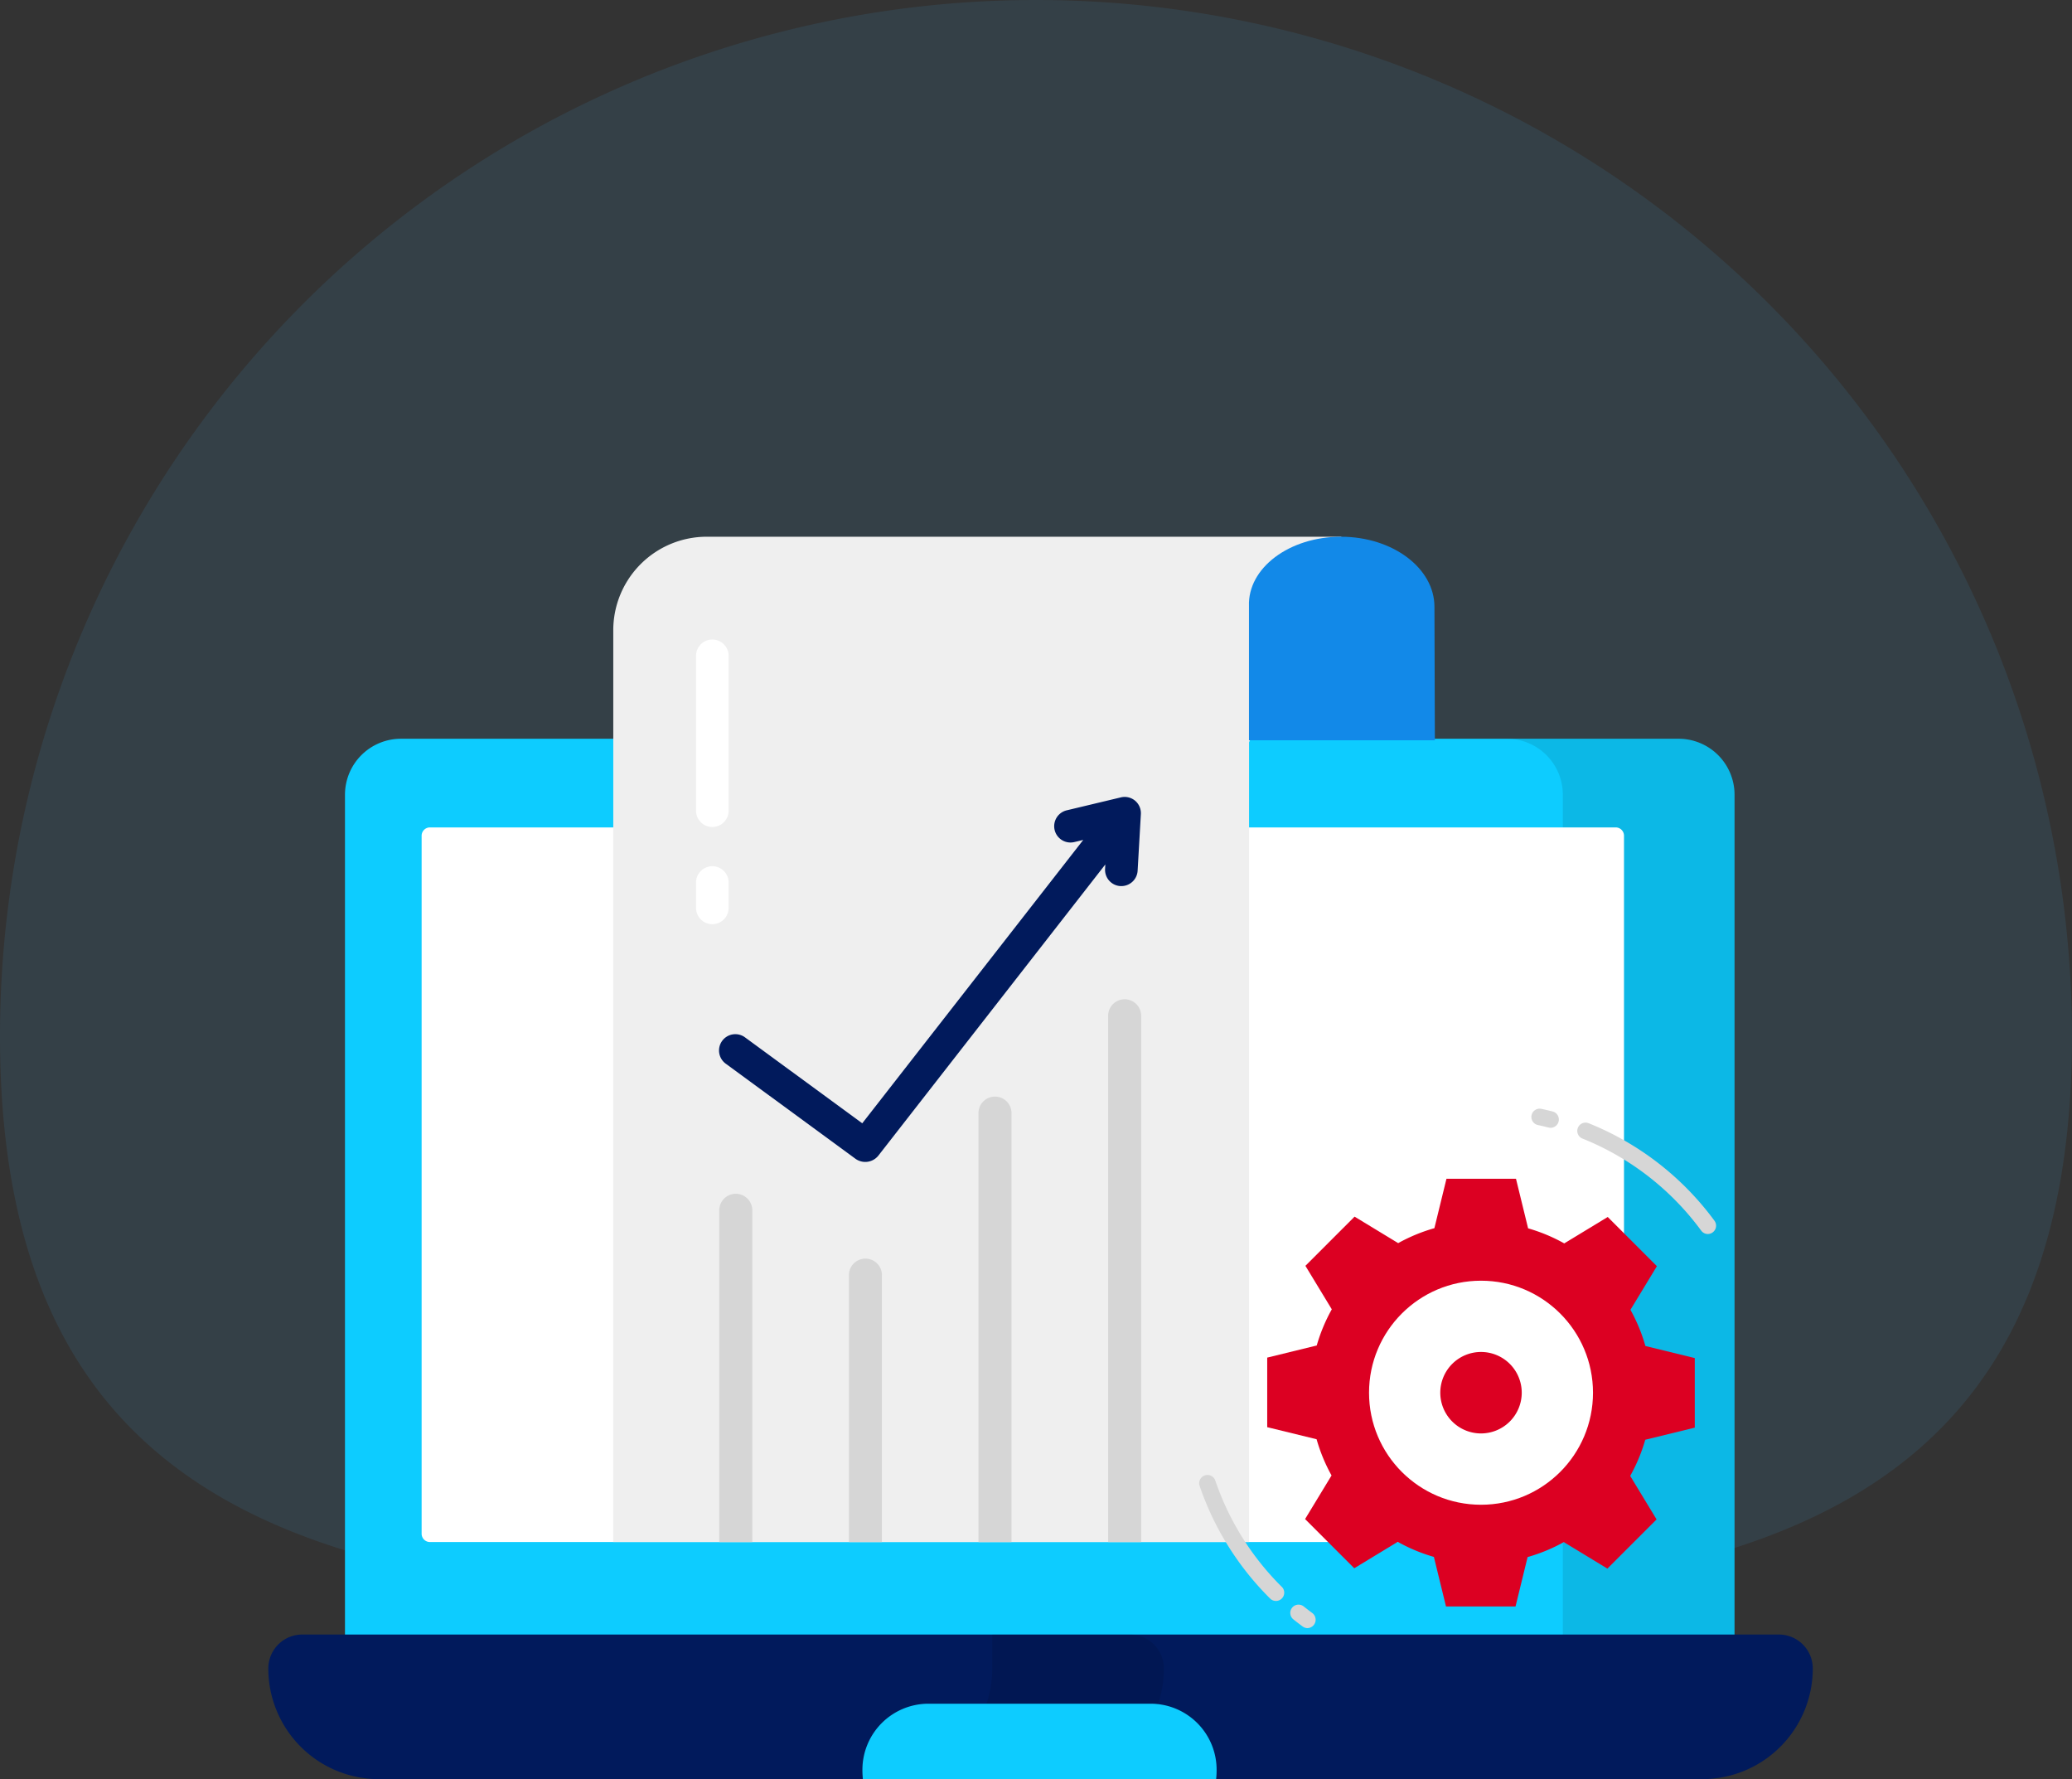 <svg xmlns="http://www.w3.org/2000/svg" width="108.115" height="92.814" viewBox="0 0 108.115 92.814">
  <rect x="0" y="0" width="108.115" height="92.814" fill="#333333" stroke="none"/>
  <g id="Group_31267" data-name="Group 31267" transform="translate(-506 -2521)">
    <path id="Path_7102" data-name="Path 7102" d="M54.057,0a54.057,54.057,0,0,1,54.057,54.057c0,29.855-24.2,29.762-54.057,29.762S0,83.912,0,54.057A54.057,54.057,0,0,1,54.057,0Z" transform="translate(506 2521)" fill="#41b5fe" opacity="0.1"/>
    <g id="Group_184" data-name="Group 184" transform="translate(-110 626.314)">
      <g id="Group_171" data-name="Group 171" transform="translate(-358.583)">
        <path id="Path_113" data-name="Path 113" d="M92.944,52.653H26.28a2.92,2.92,0,0,1-2.92-2.92V2.919A2.92,2.92,0,0,1,26.28,0H92.944a2.92,2.92,0,0,1,2.921,2.92V49.733A2.92,2.92,0,0,1,92.944,52.653Zm0,0" transform="translate(969.224 1933.225)" fill="#0dccff"/>
        <path id="Path_114" data-name="Path 114" d="M383.251,0h-8.958a2.92,2.92,0,0,1,2.92,2.921V49.733a2.92,2.92,0,0,1-2.92,2.92h8.958a2.92,2.92,0,0,0,2.921-2.92V2.92A2.921,2.921,0,0,0,383.251,0Zm0,0" transform="translate(678.917 1933.224)" opacity="0.1"/>
      </g>
      <path id="Path_115" data-name="Path 115" d="M51.625,63.623V27.211a.434.434,0,0,1,.434-.434H113.93a.434.434,0,0,1,.434.434V63.623a.434.434,0,0,1-.434.434H52.059A.434.434,0,0,1,51.625,63.623Zm0,0" transform="translate(586.375 1911.073)" fill="#fff"/>
      <path id="Path_117" data-name="Path 117" d="M0,272.272a5.772,5.772,0,0,0,5.772,5.772H74.817a5.772,5.772,0,0,0,5.772-5.772,1.771,1.771,0,0,0-1.771-1.772H1.772A1.772,1.772,0,0,0,0,272.272Zm0,0" transform="translate(630 1709.455)" fill="#011a5c"/>
      <path id="Path_118" data-name="Path 118" d="M394.184,270.5H387v1.772a5.772,5.772,0,0,1-5.772,5.772h8.958a5.772,5.772,0,0,0,5.772-5.772A1.771,1.771,0,0,0,394.184,270.5Zm0,0" transform="translate(280.774 1709.455)" opacity="0.1"/>
      <path id="Path_119" data-name="Path 119" d="M194.78,291.387H183.19a3.448,3.448,0,0,0-3.448,3.448c0,.165.009.327.024.488H198.2c.016-.161.024-.323.024-.488a3.446,3.446,0,0,0-3.447-3.448Zm0,0" transform="translate(481.258 1692.177)" fill="#0dccff"/>
      <g id="Group_83" data-name="Group 83" transform="translate(648 1922.686)">
        <g id="Group_77" data-name="Group 77">
          <g id="Group_76" data-name="Group 76">
            <g id="Group_72" data-name="Group 72" transform="translate(0 0)">
              <path id="Path_59" data-name="Path 59" d="M114.86,52.444H81.685V4.877A4.878,4.878,0,0,1,86.563,0h33.115L114.86,10.724Z" transform="translate(-81.685 0)" fill="#efefef"/>
            </g>
            <g id="Group_73" data-name="Group 73" transform="translate(4.319 5.405)">
              <path id="Path_60" data-name="Path 60" d="M107.914,41.5a.851.851,0,0,1-.851-.851V32.613a.851.851,0,1,1,1.7,0v8.034A.851.851,0,0,1,107.914,41.5Z" transform="translate(-107.063 -31.762)" fill="#fff"/>
            </g>
            <g id="Group_74" data-name="Group 74" transform="translate(4.319 17.23)">
              <path id="Path_61" data-name="Path 61" d="M107.914,104.232a.851.851,0,0,1-.851-.851V102.1a.851.851,0,1,1,1.7,0v1.281A.851.851,0,0,1,107.914,104.232Z" transform="translate(-107.063 -101.249)" fill="#fff"/>
            </g>
            <g id="Group_75" data-name="Group 75" transform="translate(33.173)">
              <path id="Path_62" data-name="Path 62" d="M286.321,10.619h-9.7V3.626c-.075-2,2.109-3.626,4.8-3.626h0c2.694,0,4.878,1.636,4.878,3.655Z" transform="translate(-276.624)" fill="#1289e8"/>
            </g>
          </g>
        </g>
        <g id="Group_82" data-name="Group 82" transform="translate(5.531 24.1)">
          <g id="Group_78" data-name="Group 78" transform="translate(13.527 5.074)">
            <path id="Path_63" data-name="Path 63" d="M195.4,194.706V172.3a.862.862,0,0,0-1.723,0v22.41Z" transform="translate(-193.679 -171.435)" fill="#d6d6d6"/>
          </g>
          <g id="Group_79" data-name="Group 79" transform="translate(20.291)">
            <path id="Path_64" data-name="Path 64" d="M235.148,169.965V142.482a.862.862,0,0,0-1.723,0v27.483Z" transform="translate(-233.425 -141.62)" fill="#d6d6d6"/>
          </g>
          <g id="Group_80" data-name="Group 80" transform="translate(6.764 13.53)">
            <path id="Path_65" data-name="Path 65" d="M155.656,235.941V221.988a.862.862,0,0,0-1.723,0v13.954Z" transform="translate(-153.933 -221.126)" fill="#d6d6d6"/>
          </g>
          <g id="Group_81" data-name="Group 81" transform="translate(0 10.147)">
            <path id="Path_66" data-name="Path 66" d="M115.91,219.447V202.111a.862.862,0,0,0-1.723,0v17.336h1.723Z" transform="translate(-114.187 -201.249)" fill="#d6d6d6"/>
          </g>
        </g>
        <path id="Path_67" data-name="Path 67" d="M135.938,79.963a.85.85,0,0,0-.744-.175l-2.828.676a.851.851,0,1,0,.4,1.655l.465-.111L121.7,96.79l-6.1-4.469a.851.851,0,1,0-1.006,1.372l6.764,4.957a.874.874,0,0,0,1.174-.163l11.851-15.2-.013.229a.851.851,0,0,0,.8.9h.049a.851.851,0,0,0,.849-.8l.169-2.951A.851.851,0,0,0,135.938,79.963Z" transform="translate(-108.708 -66.191)" fill="#011a5c"/>
      </g>
      <g id="Group_183" data-name="Group 183" transform="translate(16.092 22.73)">
        <g id="Group_181" data-name="Group 181" transform="translate(679.818 1929.793)">
          <g id="Group_63" data-name="Group 63" transform="translate(2.412 0.736)">
            <path id="Path_52" data-name="Path 52" d="M391.142,168.555a.431.431,0,0,1-.348-.176,14.285,14.285,0,0,0-6.174-4.794.432.432,0,1,1,.323-.8,15.147,15.147,0,0,1,6.547,5.083A.435.435,0,0,1,391.142,168.555Z" transform="translate(-384.349 -162.753)" fill="#d6d6d6"/>
          </g>
          <g id="Group_64" data-name="Group 64">
            <path id="Path_53" data-name="Path 53" d="M357.422,155.229a.43.43,0,0,1-.107-.013c-.182-.046-.367-.09-.551-.129a.432.432,0,1,1,.18-.845c.2.042.392.088.585.137a.432.432,0,0,1-.106.85Z" transform="translate(-356.422 -154.232)" fill="#d6d6d6"/>
          </g>
        </g>
        <g id="Group_182" data-name="Group 182" transform="translate(662.477 1948.889)">
          <g id="Group_66" data-name="Group 66" transform="translate(4.763 6.779)">
            <path id="Path_54" data-name="Path 54" d="M211.654,455.1a.43.43,0,0,1-.255-.084c-.162-.119-.323-.242-.478-.366a.432.432,0,1,1,.539-.675c.147.117.3.233.451.346A.438.438,0,0,1,211.654,455.1Z" transform="translate(-210.758 -453.877)" fill="#d6d6d6"/>
          </g>
          <path id="Path_55" data-name="Path 55" d="M159.922,381.229a14.325,14.325,0,0,1-3.483-5.566.432.432,0,0,0-.818.277,15.19,15.19,0,0,0,3.694,5.9.432.432,0,0,0,.607-.614Z" transform="translate(-155.598 -375.369)" fill="#d6d6d6"/>
        </g>
        <g id="Group_180" data-name="Group 180" transform="translate(666.031 1933.454)">
          <g id="Group_85" data-name="Group 85">
            <path id="Path_68" data-name="Path 68" d="M219.064,209.6v-3.629l-2.577-.63a8.86,8.86,0,0,0-.78-1.889l1.381-2.275-2.566-2.566-2.269,1.378a8.857,8.857,0,0,0-1.886-.786l-.632-2.585h-3.628l-.63,2.577a8.857,8.857,0,0,0-1.889.78l-2.275-1.382-2.566,2.566,1.377,2.269a8.861,8.861,0,0,0-.786,1.887l-2.584.632v3.629l2.577.63a8.86,8.86,0,0,0,.78,1.889l-1.381,2.275,2.566,2.566,2.269-1.378a8.857,8.857,0,0,0,1.886.786l.632,2.585h3.628l.63-2.577a8.862,8.862,0,0,0,1.889-.78l2.275,1.382,2.566-2.566-1.377-2.269a8.86,8.86,0,0,0,.786-1.887Z" transform="translate(-196.755 -196.622)" fill="#dc0022"/>
          </g>
          <g id="Group_86" data-name="Group 86" transform="translate(5.312 5.313)">
            <ellipse id="Ellipse_2" data-name="Ellipse 2" cx="5.843" cy="5.844" rx="5.843" ry="5.844" fill="#fff"/>
          </g>
          <g id="Group_87" data-name="Group 87" transform="translate(9.03 9.031)">
            <path id="Path_69" data-name="Path 69" d="M303.45,305.46a2.125,2.125,0,1,1,2.125-2.125A2.127,2.127,0,0,1,303.45,305.46Z" transform="translate(-301.325 -301.21)" fill="#dc0022"/>
          </g>
        </g>
      </g>
    </g>
  </g>
</svg>
